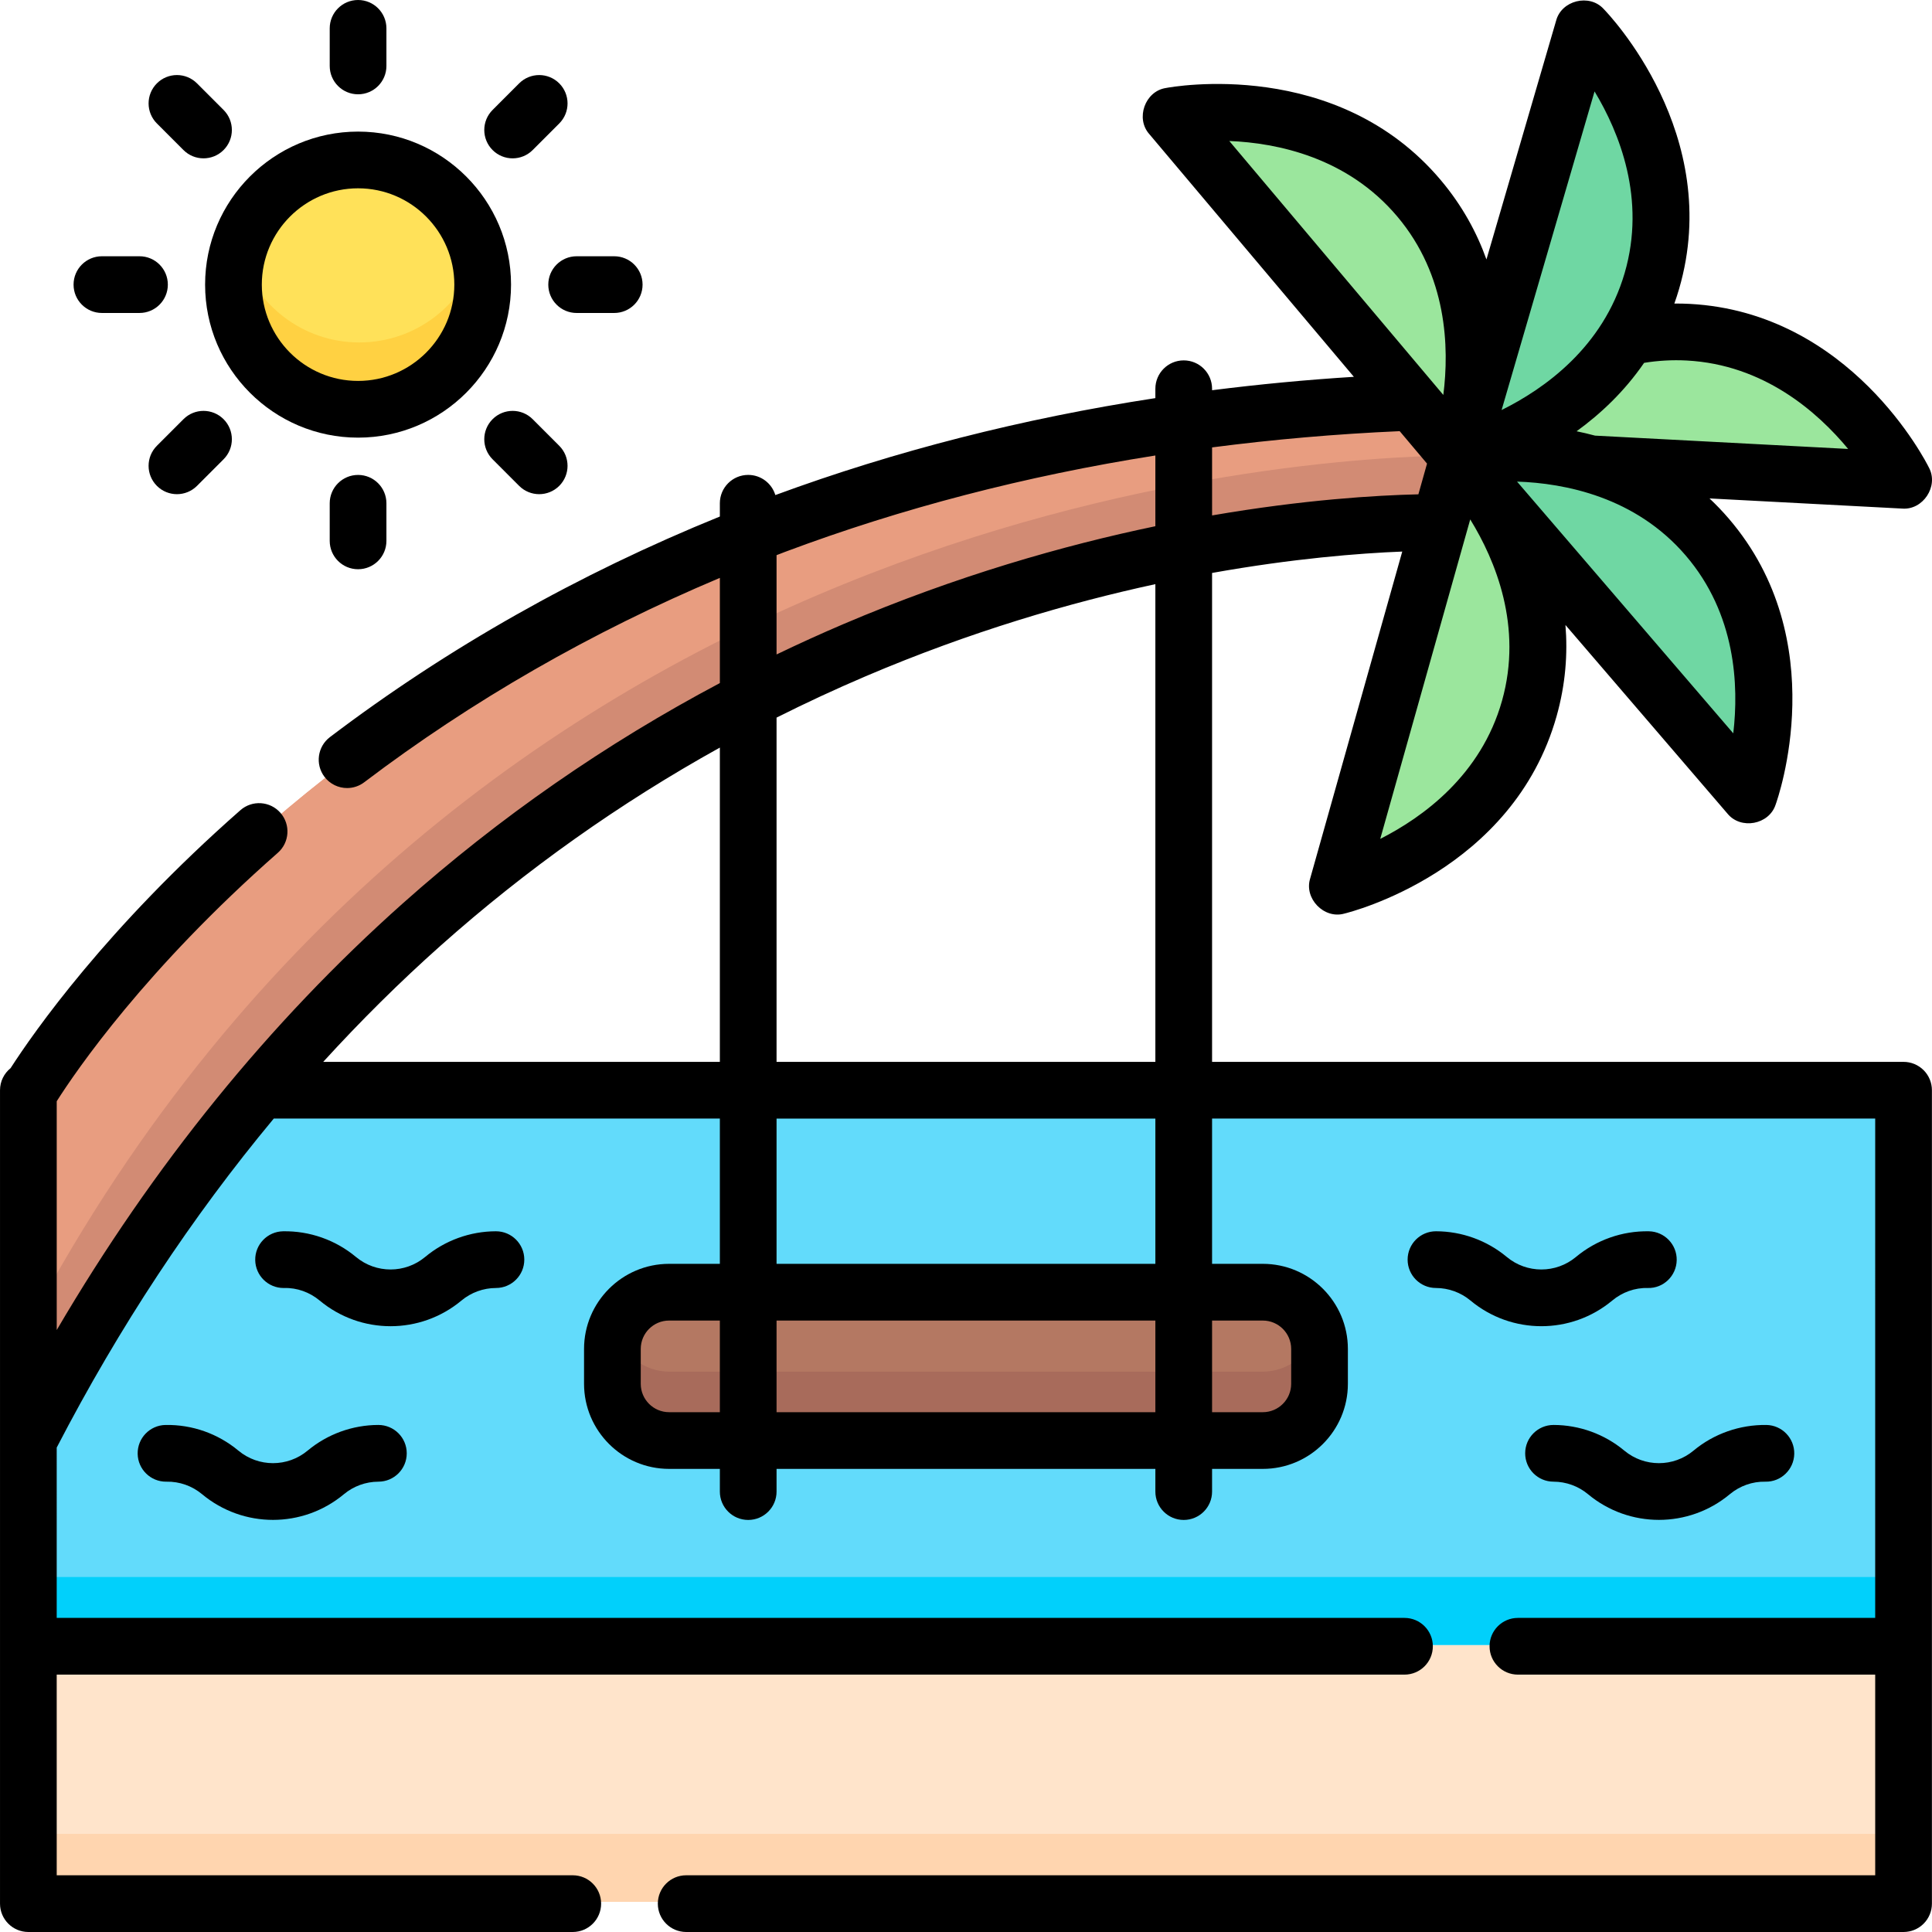 <svg xmlns="http://www.w3.org/2000/svg" id="Capa_1" height="512" viewBox="0 0 512 512" width="512"><g><g><g><g><path d="m386.252 121.327-76.007-90.179s40.686-7.749 65.601 21.811 10.406 68.368 10.406 68.368z" fill="#9be69d"></path></g><g><path d="m386.252 121.327 33.039-113.232s28.962 29.618 18.133 66.734c-10.83 37.117-51.172 46.498-51.172 46.498z" fill="#6fd7a3"></path></g><g><path d="m386.252 121.327-31.981 113.535s40.252-9.757 50.735-46.973-18.754-66.562-18.754-66.562z" fill="#9be69d"></path></g><g><path d="m386.252 121.327 76.845 89.465s14.145-38.942-11.044-68.268-65.801-21.197-65.801-21.197z" fill="#6fd7a3"></path></g><path d="m420.944 123.153 83.056 4.372s-18.381-37.13-56.977-39.161c-5.785-.305-11.199.227-16.226 1.344-15.393 24.835-44.544 31.619-44.544 31.619s16.324-3.254 34.691 1.826z" fill="#9be69d"></path></g><g><path d="m381.364 138.679 4.888-17.352-12.182-14.453c-264.973 10.061-365.593 182.095-366.067 182.752v91.886c120.109-233.581 338.091-242.892 373.361-242.833z" fill="#e89d80"></path></g><path d="m8.002 435.926h495.997v68.074h-495.997z" fill="#ffe4cb"></path><path d="m8.003 486h495.996v18h-495.996z" fill="#ffd5af"></path><path d="m8.002 288.856h495.997v147.071h-495.997z" fill="#62dbfb"></path><path d="m8 417.926h495.997v18h-495.997z" fill="#01d0fb"></path><g><path d="m381.364 138.679 4.888-17.352-12.182-14.453c-264.973 10.061-365.593 182.095-366.067 182.752v91.886c120.109-233.581 338.091-242.892 373.361-242.833z" fill="#e89d80"></path></g><path d="m8.003 350.301v31.212c120.109-233.582 338.091-242.893 373.361-242.834l4.888-17.352-.534-.634c-43.402.473-262.885 13.914-377.715 229.608z" fill="#d28b74"></path><path d="m334.519 381.513h-157.035c-8.286 0-15.003-6.717-15.003-15.003v-9.228c0-8.286 6.717-15.003 15.003-15.003h157.035c8.286 0 15.003 6.717 15.003 15.003v9.228c0 8.286-6.717 15.003-15.003 15.003z" fill="#b47862"></path><path d="m334.519 363.513h-157.035c-6.759 0-12.471-4.472-14.348-10.617-.424 1.388-.655 2.859-.655 4.386v9.228c0 8.286 6.717 15.003 15.003 15.003h157.035c8.286 0 15.003-6.717 15.003-15.003v-9.228c0-1.526-.231-2.998-.655-4.386-1.877 6.145-7.589 10.617-14.348 10.617z" fill="#a86b5b"></path><g><ellipse cx="95.214" cy="75.779" fill="#ffe159" rx="32.96" ry="32.973"></ellipse><path d="m95.214 90.752c-15.083 0-27.791-10.139-31.707-23.973-.81 2.862-1.253 5.878-1.253 9 0 18.211 14.757 32.973 32.96 32.973s32.96-14.763 32.96-32.973c0-3.122-.443-6.138-1.253-9-3.916 13.834-16.624 23.973-31.707 23.973z" fill="#ffd142"></path></g></g><g><path d="m94.892 115.979c22.353 0 40.538-18.192 40.538-40.552 0-22.361-18.185-40.553-40.538-40.553s-40.538 18.192-40.538 40.553c0 22.36 18.186 40.552 40.538 40.552zm0-66.076c14.066 0 25.509 11.45 25.509 25.523s-11.443 25.522-25.509 25.522-25.509-11.448-25.509-25.521 11.443-25.524 25.509-25.524z"></path><path d="m94.892 24.991c4.15 0 7.514-3.364 7.514-7.515v-9.961c0-4.151-3.364-7.515-7.514-7.515s-7.514 3.364-7.514 7.515v9.962c0 4.15 3.364 7.514 7.514 7.514z"></path><path d="m87.378 133.377v9.961c0 4.151 3.364 7.515 7.514 7.515s7.514-3.364 7.514-7.515v-9.961c0-4.151-3.364-7.515-7.514-7.515s-7.514 3.364-7.514 7.515z"></path><path d="m145.303 75.427c0 4.151 3.364 7.515 7.514 7.515h9.957c4.15 0 7.514-3.364 7.514-7.515s-3.364-7.515-7.514-7.515h-9.957c-4.149 0-7.514 3.364-7.514 7.515z"></path><path d="m27.01 82.941h9.957c4.15 0 7.514-3.364 7.514-7.515s-3.364-7.515-7.514-7.515h-9.957c-4.15 0-7.514 3.364-7.514 7.515-.001 4.151 3.364 7.515 7.514 7.515z"></path><path d="m130.54 111.088c-2.935 2.934-2.936 7.692-.003 10.627l7.04 7.044c2.934 2.936 7.692 2.937 10.627.003s2.936-7.692.002-10.627l-7.04-7.044c-2.933-2.937-7.691-2.936-10.626-.003z"></path><path d="m48.619 39.761c2.933 2.937 7.692 2.936 10.627.003 2.935-2.934 2.936-7.693.002-10.627l-7.041-7.044c-2.934-2.936-7.692-2.936-10.627-.003-2.935 2.934-2.936 7.693-.002 10.627z"></path><path d="m48.619 111.091-7.041 7.044c-2.934 2.935-2.933 7.693.002 10.627s7.693 2.933 10.627-.003l7.041-7.044c2.934-2.935 2.933-7.693-.002-10.627-2.936-2.934-7.694-2.934-10.627.003z"></path><path d="m135.852 41.964c1.924 0 3.848-.734 5.315-2.202l7.04-7.044c2.934-2.935 2.932-7.693-.002-10.627-2.936-2.934-7.694-2.933-10.627.003l-7.04 7.044c-2.934 2.935-2.932 7.693.003 10.627 1.467 1.466 3.389 2.199 5.311 2.199z"></path><path d="m131.442 341.331c4.15-.007 7.509-3.377 7.503-7.526-.006-4.147-3.369-7.503-7.514-7.503-.004 0-.008 0-.012 0-6.838.011-13.497 2.427-18.748 6.803-5.313 4.43-13.028 4.428-18.341 0-5.412-4.511-12.29-6.928-19.313-6.8-4.149.073-7.454 3.497-7.381 7.647.073 4.104 3.423 7.382 7.511 7.382.045 0 .09 0 .135-.001 3.427-.101 6.786 1.117 9.427 3.319 5.445 4.537 12.118 6.806 18.792 6.806s13.348-2.269 18.792-6.806c2.562-2.137 5.811-3.316 9.149-3.321z"></path><path d="m100.266 377.628c-6.838.011-13.497 2.427-18.748 6.803-5.313 4.43-13.027 4.428-18.342 0-5.412-4.509-12.258-6.927-19.313-6.8-4.15.073-7.454 3.497-7.381 7.647.073 4.104 3.422 7.382 7.511 7.382.045 0 .09 0 .135-.001 3.427-.071 6.785 1.118 9.427 3.319 5.445 4.537 12.118 6.806 18.792 6.806s13.348-2.269 18.792-6.806c2.562-2.136 5.811-3.315 9.149-3.32 4.15-.007 7.509-3.377 7.503-7.526-.006-4.147-3.369-7.503-7.514-7.503-.003-.001-.008-.001-.011-.001z"></path><path d="m509.777 283.606c-1.409-1.409-3.32-2.201-5.313-2.201h-183.252v-129.568c21.498-3.839 38.982-5.217 50.4-5.669l-24.397 86.615c-1.685 5.314 3.656 10.825 9.003 9.34 1.821-.441 44.734-11.284 56.296-52.331 2.401-8.523 2.965-16.64 2.346-24.166l42.923 49.974c3.518 4.346 11.019 2.958 12.763-2.331.64-1.762 15.353-43.52-12.428-75.863-1.642-1.912-3.341-3.677-5.081-5.316l51.032 2.687c5.542.471 9.758-5.925 7.129-10.838-.831-1.68-20.855-41.167-63.425-43.408-1.351-.072-2.702-.096-4.051-.087.447-1.257.866-2.544 1.251-3.864 11.944-40.935-18.698-72.884-20.008-74.224-3.772-4.108-11.19-2.246-12.586 3.149l-18.455 63.251c-2.544-7.11-6.409-14.268-12.115-21.037-27.48-32.605-71.039-24.743-72.879-24.391-5.503.873-8.059 8.078-4.34 12.225l54.2 64.308c-12.699.794-25.224 1.992-37.579 3.553v-.393c0-4.151-3.364-7.515-7.514-7.515s-7.514 3.364-7.514 7.515v2.484c-35.234 5.404-68.92 13.991-100.71 25.693-.932-3.09-3.798-5.342-7.192-5.342-4.15 0-7.514 3.364-7.514 7.515v3.515c-37.439 15.198-72.154 34.817-103.329 58.452-3.307 2.507-3.956 7.221-1.449 10.528 1.478 1.949 3.722 2.974 5.993 2.974 1.582 0 3.176-.497 4.534-1.526 28.551-21.645 60.191-39.812 94.251-54.168v27.877c-30.237 16.021-58.388 35.561-84 58.362-35.393 31.509-66.167 69.462-91.737 113.091v-60.635c5.169-8.14 23.554-35.043 58.592-65.837 3.117-2.74 3.424-7.488.684-10.606-2.74-3.116-7.488-3.424-10.605-.684-35.45 31.157-54.775 58.852-60.9 68.359-1.708 1.378-2.801 3.484-2.801 5.847v.772 214.793c0 4.151 3.364 7.515 7.514 7.515h144.271c4.15 0 7.514-3.364 7.514-7.515s-3.364-7.515-7.514-7.515h-136.757l-.003-53.177h357.177c4.15 0 7.514-3.364 7.514-7.515s-3.364-7.515-7.514-7.515h-357.177l.001-45.142c16.579-31.979 35.832-61.126 57.525-87.188h118.215v38.498h-13.445c-12.432 0-22.546 10.115-22.546 22.547v9.247c0 12.432 10.114 22.547 22.546 22.547h13.445v6.016c0 4.151 3.364 7.515 7.514 7.515s7.514-3.364 7.514-7.515v-6.016h100.388v6.016c0 4.151 3.364 7.515 7.514 7.515s7.514-3.364 7.514-7.515v-6.016h13.446c12.432 0 22.546-10.115 22.546-22.547v-9.247c0-12.432-10.114-22.547-22.546-22.547h-13.446v-38.498h175.738l-.003 132.33h-94.685c-4.15 0-7.514 3.364-7.514 7.515s3.364 7.515 7.514 7.515h94.686l.003 53.177h-315.106c-4.15 0-7.514 3.364-7.514 7.515s3.364 7.515 7.514 7.515h322.621c1.993 0 3.905-.792 5.313-2.202 1.41-1.409 2.201-3.32 2.201-5.313v-215.565c0-1.993-.791-3.904-2.201-5.314zm-50.442-89.264-57.304-66.717c12.692.43 31.351 4.049 44.685 19.573 13.338 15.528 14.105 34.529 12.619 47.144zm-12.353-98.803c20.436 1.076 34.701 13.649 42.794 23.436l-67.07-3.53c-1.65-.443-3.284-.827-4.892-1.155 6.325-4.586 12.662-10.524 17.89-18.132 3.717-.605 7.498-.817 11.278-.619zm-24.41-71.314c6.563 10.879 13.707 28.497 7.974 48.146-5.733 19.647-21.229 30.655-32.61 36.292zm-24.525 161.493c-5.55 19.704-20.946 30.855-32.27 36.596l23.848-84.663c6.664 10.816 13.972 28.366 8.422 48.067zm-72.273-148.353c12.655.514 31.264 4.283 44.544 20.039 13.189 15.649 13.78 34.655 12.177 47.259zm-4.562 81.2c16.261-2.11 32.839-3.561 49.718-4.303l7.247 8.598-2.293 8.14c-11.126.255-30.312 1.398-54.672 5.592zm-130.446 255.679h-13.445c-4.145 0-7.517-3.373-7.517-7.518v-9.247c0-4.145 3.372-7.518 7.517-7.518h13.445zm0-92.839h-105.113c9.918-10.871 20.282-21.158 31.107-30.794 22.712-20.22 47.494-37.782 74.007-52.495v83.289zm115.417 92.839h-100.388v-24.282h100.388zm0-39.312h-100.388v-38.498h100.388zm0-53.527h-100.388v-91.232c7.729-3.882 15.589-7.536 23.581-10.944 27.774-11.843 54.01-19.489 76.806-24.424v126.6zm0-141.952c-24.371 5.084-52.699 13.158-82.701 25.951-5.968 2.545-11.859 5.232-17.687 8.033v-26.317c.751-.286 1.496-.584 2.25-.866 30.925-11.595 63.758-20.125 98.138-25.546zm28.474 210.509c4.145 0 7.517 3.373 7.517 7.518v9.247c0 4.145-3.372 7.518-7.517 7.518h-13.446v-24.282h13.446z"></path><path d="m436.962 326.304c-7.044-.123-13.901 2.291-19.313 6.8-5.314 4.429-13.027 4.43-18.341 0-5.251-4.377-11.91-6.793-18.748-6.803-.004 0-.008 0-.012 0-4.144 0-7.508 3.356-7.514 7.503-.006 4.15 3.353 7.52 7.503 7.526 3.338.005 6.587 1.184 9.149 3.32 5.445 4.538 12.118 6.806 18.792 6.806 6.673 0 13.348-2.269 18.791-6.806 2.642-2.202 5.996-3.418 9.428-3.319 4.148.116 7.573-3.232 7.646-7.381s-3.231-7.572-7.381-7.646z"></path><path d="m430.461 384.431c-5.251-4.377-11.91-6.793-18.748-6.803-.004 0-.008 0-.012 0-4.144 0-7.508 3.356-7.514 7.503-.006 4.15 3.353 7.52 7.503 7.526 3.338.005 6.587 1.184 9.149 3.32 5.445 4.538 12.118 6.806 18.792 6.806 6.673 0 13.348-2.269 18.792-6.806 2.642-2.201 5.988-3.392 9.427-3.319 4.13.1 7.573-3.232 7.646-7.381.073-4.15-3.231-7.573-7.381-7.647-7.017-.092-13.901 2.292-19.313 6.8-5.314 4.43-13.027 4.431-18.341.001z"></path></g></g></svg>